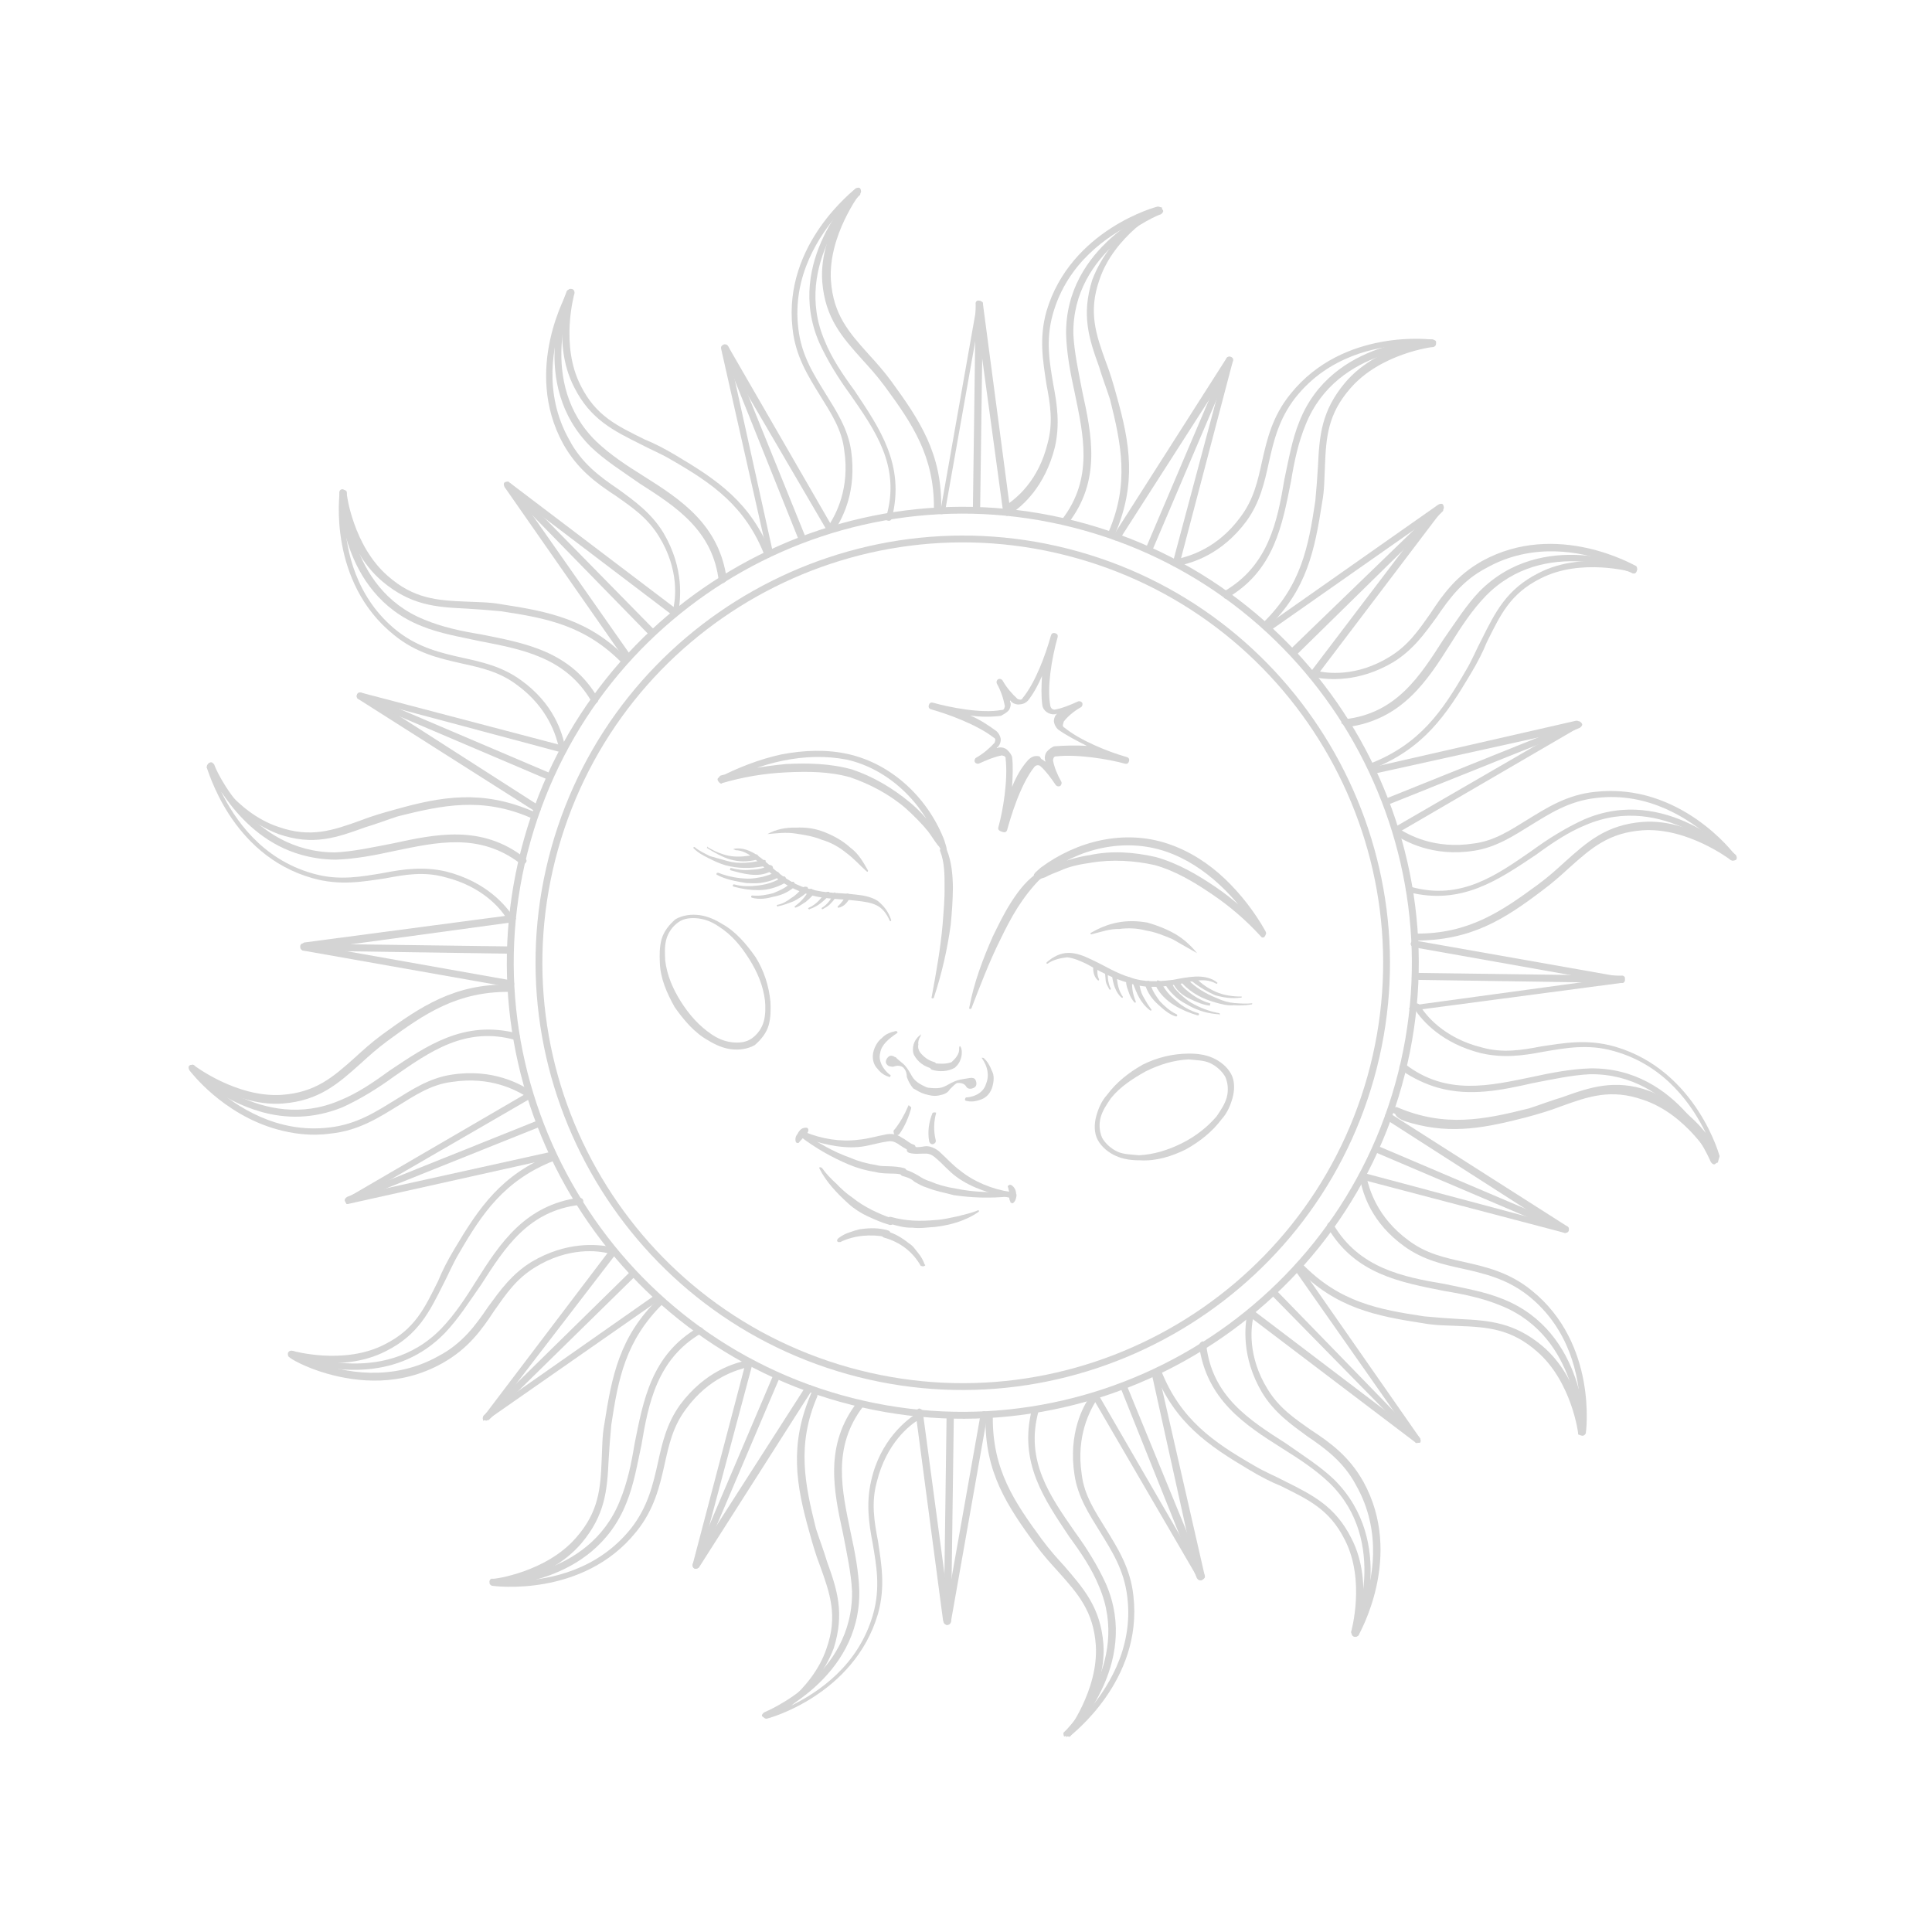 <?xml version="1.0" encoding="UTF-8"?> <svg xmlns="http://www.w3.org/2000/svg" width="222" height="222" viewBox="0 0 222 222" fill="none"><g opacity="0.5" clip-path="url(#clip0_85_461)"><path d="M63.362 97.375C70.667 71.328 97.837 56.06 123.884 63.365C149.931 70.67 165.198 97.839 157.894 123.886C150.589 149.933 123.419 165.201 97.372 157.896C71.325 150.591 56.058 123.422 63.362 97.375ZM64.125 97.589C56.927 123.254 71.92 149.936 97.586 157.134C123.252 164.332 149.933 149.338 157.131 123.672C164.329 98.007 149.336 71.325 123.67 64.127C98.004 56.929 71.323 71.923 64.125 97.589Z" fill="#A9A9A9"></path><path d="M60.19 96.483C67.994 68.657 96.953 52.384 124.779 60.188C152.605 67.991 168.878 96.95 161.074 124.776C153.271 152.602 124.311 168.875 96.486 161.071C68.66 153.268 52.387 124.309 60.19 96.483ZM60.953 96.697C53.256 124.141 69.382 152.648 96.7 160.309C124.144 168.006 152.651 151.88 160.312 124.562C168.009 97.118 151.883 68.611 124.565 60.95C97.121 53.253 68.65 69.252 60.953 96.697Z" fill="#A9A9A9"></path><path d="M114.721 95.05C115.256 93.144 115.836 89.607 115.553 87.197C115.588 87.07 115.497 86.908 115.37 86.872C115.243 86.836 115.116 86.801 115.116 86.801C114.247 86.968 113.469 87.298 112.528 87.72C112.366 87.811 112.111 87.74 112.02 87.577C111.929 87.415 112 87.16 112.163 87.069C112.976 86.612 113.698 85.992 114.293 85.337C114.329 85.21 114.364 85.082 114.364 85.082C114.4 84.955 114.309 84.793 114.181 84.757C112.271 83.262 108.912 82.046 107.006 81.511C106.752 81.44 106.66 81.277 106.731 81.023C106.803 80.769 106.965 80.678 107.22 80.749C108.998 81.248 112.754 82.027 115.072 81.581C115.199 81.616 115.362 81.525 115.398 81.398C115.433 81.271 115.433 81.271 115.469 81.144C115.302 80.274 115.007 79.37 114.55 78.556C114.459 78.393 114.53 78.139 114.693 78.048C114.855 77.956 115.109 78.028 115.201 78.19C115.658 79.004 116.278 79.726 116.933 80.321C117.06 80.356 117.187 80.392 117.187 80.392C117.314 80.428 117.477 80.336 117.513 80.209C118.972 78.426 120.117 75.321 120.759 73.034C120.83 72.779 120.993 72.688 121.247 72.759C121.501 72.831 121.592 72.993 121.521 73.247C120.808 75.788 120.299 79.072 120.689 81.1C120.745 81.39 120.963 81.588 121.253 81.532C122.122 81.365 122.9 81.035 123.841 80.614C124.003 80.522 124.258 80.593 124.349 80.756C124.44 80.919 124.369 81.173 124.206 81.264C123.393 81.721 122.671 82.341 122.239 82.905C122.203 83.032 122.167 83.159 122.132 83.286C122.096 83.413 122.188 83.576 122.315 83.612C124.098 85.071 127.295 86.379 129.455 86.985C129.709 87.056 129.8 87.219 129.729 87.473C129.658 87.727 129.495 87.818 129.241 87.747C127.462 87.248 123.798 86.632 121.388 86.915C121.261 86.88 121.098 86.971 121.063 87.098C121.027 87.225 120.991 87.352 120.991 87.352C121.159 88.222 121.489 88.999 121.946 89.813C122.037 89.975 121.966 90.23 121.803 90.321C121.641 90.412 121.387 90.341 121.295 90.178C120.711 89.329 120.218 88.643 119.563 88.048C119.344 87.85 119.055 87.905 118.856 88.124C117.163 90.253 116.058 94.192 115.737 95.335C115.666 95.589 115.504 95.681 115.249 95.609C114.741 95.467 114.65 95.304 114.721 95.05ZM119.777 87.286C119.904 87.321 119.995 87.484 120.122 87.52C120.158 87.392 120.031 87.357 120.066 87.23C120.011 86.94 120.118 86.559 120.316 86.34C120.514 86.122 120.875 85.812 121.165 85.756C122.288 85.66 123.666 85.635 124.881 85.702C123.681 85.091 122.482 84.481 121.572 83.815C121.354 83.616 121.171 83.291 121.115 83.001C121.059 82.712 121.166 82.33 121.365 82.112C121.365 82.112 121.4 81.985 121.527 82.02C121.4 81.985 121.238 82.076 121.238 82.076C120.531 82.152 119.84 81.684 119.764 80.978C119.632 79.981 119.663 78.894 119.73 77.679C119.318 78.66 118.743 79.732 118.112 80.514C117.914 80.733 117.589 80.916 117.172 80.936C116.882 80.992 116.501 80.885 116.282 80.686C116.155 80.651 116.191 80.524 116.064 80.488C116.028 80.615 116.12 80.778 116.12 80.778C116.175 81.068 116.069 81.449 115.87 81.667C115.672 81.886 115.347 82.069 115.021 82.252C114.025 82.383 112.647 82.408 111.468 82.215C112.576 82.662 113.613 83.364 114.522 84.03C114.741 84.229 114.924 84.554 114.979 84.844C115.035 85.134 114.928 85.515 114.73 85.733C114.694 85.86 114.567 85.825 114.532 85.952C114.659 85.987 114.694 85.86 114.821 85.896C115.111 85.84 115.492 85.947 115.711 86.145C115.929 86.344 116.239 86.705 116.295 86.994C116.427 87.991 116.36 89.206 116.294 90.42C116.741 89.312 117.316 88.24 118.109 87.366C118.506 86.929 118.959 86.782 119.467 86.925C119.558 87.087 119.65 87.25 119.777 87.286Z" fill="#A9A9A9"></path><path d="M139.805 128.263C140.273 127.572 140.741 126.881 140.954 126.119C141.168 125.356 141.128 124.523 140.798 123.745C140.432 123.094 139.777 122.499 139.05 122.158C138.323 121.817 137.363 121.822 136.565 121.735C134.897 121.816 133.25 122.313 131.659 123.101C130.195 123.923 128.695 124.873 127.632 126.22C127.164 126.911 126.696 127.602 126.482 128.364C126.269 129.127 126.309 129.96 126.639 130.738C127.005 131.389 127.66 131.984 128.387 132.325C129.114 132.666 130.074 132.661 130.872 132.748C132.539 132.667 134.186 132.17 135.778 131.382C137.369 130.595 138.777 129.483 139.805 128.263ZM130.984 133.327C130.023 133.332 129.098 133.21 128.244 132.833C127.391 132.457 126.608 131.826 126.151 131.012C125.694 130.199 125.725 129.111 125.974 128.222C126.224 127.332 126.6 126.479 127.195 125.823C128.294 124.35 129.702 123.237 131.329 122.323C132.92 121.536 134.694 121.074 136.616 121.065C137.576 121.06 138.501 121.182 139.355 121.559C140.209 121.935 140.991 122.566 141.449 123.379C141.906 124.193 141.875 125.28 141.625 126.17C141.376 127.059 140.999 127.913 140.404 128.568C139.306 130.042 137.897 131.155 136.271 132.069C134.679 132.856 132.869 133.445 130.984 133.327Z" fill="#A9A9A9"></path><path d="M75.82 110.594C75.779 109.76 75.775 108.8 76.024 107.91C76.273 107.021 76.904 106.238 77.626 105.619C78.439 105.161 79.436 105.03 80.361 105.152C81.286 105.274 82.14 105.651 82.958 106.155C84.503 106.999 85.742 108.443 86.819 109.978C87.769 111.478 88.358 113.288 88.53 115.118C88.57 115.952 88.575 116.912 88.326 117.802C88.076 118.691 87.445 119.474 86.723 120.093C85.91 120.551 84.914 120.682 83.989 120.56C83.064 120.438 82.21 120.061 81.392 119.558C79.847 118.713 78.607 117.269 77.53 115.734C76.616 114.107 75.865 112.388 75.82 110.594ZM81.733 118.831C82.424 119.299 83.15 119.64 84.075 119.762C84.873 119.849 85.707 119.808 86.393 119.316C87.08 118.823 87.548 118.132 87.761 117.369C87.975 116.607 87.971 115.646 87.895 114.94C87.687 113.237 87.027 111.681 86.077 110.181C85.127 108.682 84.106 107.436 82.597 106.464C81.906 105.997 81.179 105.656 80.254 105.533C79.456 105.447 78.622 105.487 77.936 105.98C77.249 106.472 76.782 107.163 76.568 107.926C76.354 108.688 76.394 109.522 76.435 110.355C76.642 112.058 77.302 113.614 78.252 115.114C79.202 116.614 80.35 117.895 81.733 118.831Z" fill="#A9A9A9"></path><path d="M112.38 139.072C111.602 139.402 110.733 139.57 109.991 139.773C109.121 139.94 108.379 140.143 107.546 140.184C105.716 140.356 104.084 140.309 102.432 139.846C102.178 139.775 102.015 139.866 101.944 140.12C101.873 140.374 101.964 140.537 102.218 140.608C103.108 140.858 103.997 141.107 104.831 141.067C105.756 141.189 106.625 141.022 107.459 140.982C109.162 140.774 110.936 140.312 112.471 139.235L112.507 139.108L112.38 139.072Z" fill="#A9A9A9"></path><path d="M116.122 136.97C114.018 136.654 111.929 135.794 110.364 134.533C109.454 133.867 108.835 133.145 107.961 132.351C107.524 131.955 106.797 131.614 106.218 131.725C105.638 131.837 105.221 131.857 104.713 131.714C104.459 131.643 104.296 131.735 104.225 131.989C104.154 132.243 104.245 132.406 104.499 132.477C105.134 132.655 105.714 132.543 106.258 132.559C106.675 132.539 107.056 132.646 107.493 133.042C108.275 133.673 108.987 134.558 109.896 135.224C111.715 136.556 113.875 137.162 116.071 137.641C116.198 137.676 116.361 137.585 116.396 137.458C116.376 137.041 116.249 137.006 116.122 136.97Z" fill="#A9A9A9"></path><path d="M115.996 136.934C113.912 137.035 111.864 137.009 109.795 136.566C108.743 136.408 107.727 136.123 106.873 135.746C106.365 135.604 105.892 135.334 105.547 135.1C105.074 134.831 104.601 134.561 103.966 134.383C103.712 134.312 103.549 134.403 103.478 134.657C103.407 134.911 103.498 135.074 103.752 135.145C104.261 135.288 104.642 135.395 105.079 135.791C105.551 136.061 106.024 136.33 106.532 136.473C107.513 136.885 108.565 137.043 109.581 137.328C111.686 137.644 113.861 137.706 115.981 137.478C116.108 137.514 116.306 137.295 116.215 137.133C116.377 137.041 116.159 136.843 115.996 136.934Z" fill="#A9A9A9"></path><path d="M115.849 136.482C115.905 136.772 115.996 136.935 115.925 137.189C115.98 137.478 115.909 137.733 116.092 138.058C116.056 138.185 116.183 138.221 116.311 138.256C116.311 138.256 116.438 138.292 116.473 138.165C116.636 138.073 116.707 137.819 116.743 137.692C116.778 137.565 116.85 137.311 116.758 137.148C116.738 136.732 116.555 136.406 116.21 136.172C116.083 136.137 115.956 136.101 115.92 136.228C115.793 136.192 115.757 136.319 115.849 136.482Z" fill="#A9A9A9"></path><path d="M112.874 121.669C113.458 122.518 113.717 123.55 113.305 124.53C113.055 125.42 112.206 126.004 111.083 126.1C110.956 126.064 110.92 126.191 110.885 126.319C110.849 126.446 110.976 126.481 110.976 126.481C111.611 126.659 112.191 126.548 112.806 126.309C113.421 126.071 113.853 125.507 114.032 124.871C114.21 124.236 114.261 123.565 113.987 123.077C113.748 122.462 113.474 121.974 113.037 121.577C112.91 121.541 112.783 121.506 112.747 121.633C112.783 121.506 112.783 121.506 112.874 121.669Z" fill="#A9A9A9"></path><path d="M107.16 127.878C106.747 128.859 106.554 130.038 106.777 131.197C106.868 131.36 106.96 131.523 107.25 131.467C107.412 131.375 107.575 131.284 107.519 130.994C107.26 129.962 107.291 128.874 107.576 127.858C107.449 127.822 107.322 127.787 107.16 127.878C107.195 127.751 107.195 127.751 107.16 127.878Z" fill="#A9A9A9"></path><path d="M106.248 145.302C106.101 144.849 105.827 144.361 105.517 144C105.207 143.639 104.933 143.151 104.46 142.882C103.678 142.251 102.86 141.747 101.843 141.462C101.589 141.391 101.426 141.483 101.355 141.737C101.284 141.991 101.375 142.153 101.629 142.225C103.408 142.724 104.882 143.822 105.796 145.449C105.796 145.449 105.923 145.485 106.05 145.52C106.34 145.465 106.375 145.337 106.248 145.302Z" fill="#A9A9A9"></path><path d="M110.217 120.377C110.237 120.793 110.166 121.048 109.932 121.393C109.698 121.739 109.536 121.83 109.337 122.049C108.722 122.287 108.051 122.236 107.38 122.185C107.126 122.114 106.928 122.332 106.892 122.459C106.821 122.713 106.912 122.876 107.166 122.947C107.929 123.161 108.889 123.156 109.703 122.699C110.064 122.389 110.298 122.044 110.44 121.536C110.547 121.154 110.563 120.611 110.38 120.285C110.38 120.285 110.288 120.123 110.253 120.25C110.253 120.25 110.253 120.25 110.217 120.377Z" fill="#A9A9A9"></path><path d="M111.431 123.87C110.852 123.982 110.435 124.002 109.982 124.149C109.53 124.296 109.042 124.571 108.717 124.754C108.066 125.119 107.395 125.068 106.597 124.981C106.343 124.91 106.144 125.129 106.109 125.256C106.073 125.383 106.129 125.673 106.383 125.744C106.764 125.851 107.272 125.993 107.852 125.882C108.431 125.77 108.884 125.623 109.153 125.15C109.514 124.84 109.748 124.495 110.038 124.439C110.455 124.419 110.836 124.526 111.019 124.851C111.202 125.177 111.619 125.156 111.944 124.973C112.269 124.791 112.249 124.374 112.066 124.048C111.975 123.886 111.721 123.815 111.431 123.87Z" fill="#A9A9A9"></path><path d="M118.953 100.487C117.743 101.381 116.843 102.636 116.105 103.8C115.368 104.964 114.722 106.29 114.075 107.616C112.946 110.178 111.908 112.902 111.378 115.768C111.343 115.895 111.343 115.895 111.47 115.931C111.47 115.931 111.597 115.966 111.632 115.839C112.635 113.242 113.673 110.518 114.929 107.993C115.575 106.666 116.186 105.467 116.923 104.303C117.661 103.14 118.525 102.012 119.481 101.046C119.644 100.955 119.715 100.701 119.497 100.502C119.405 100.34 119.151 100.269 118.953 100.487Z" fill="#A9A9A9"></path><path d="M145.375 106.937C143.698 105.096 141.732 103.312 139.659 101.908C137.586 100.504 135.35 99.192 132.808 98.479C130.232 97.893 127.675 97.725 125.194 98.262C123.908 98.45 122.714 98.8 121.483 99.277C120.868 99.516 120.253 99.755 119.765 100.029L119.277 100.303L119.114 100.395C118.987 100.359 119.277 100.303 119.46 100.629C119.516 100.918 119.389 100.883 119.516 100.918C119.516 100.918 119.516 100.918 119.48 101.045C119.516 100.918 119.877 100.608 120.039 100.517C123.904 97.489 129.19 96.231 133.947 97.839C138.577 99.412 142.276 103.327 144.816 107.466C144.907 107.628 145.034 107.664 145.197 107.572C145.522 107.39 145.558 107.263 145.375 106.937C144.186 104.822 142.581 102.727 140.742 100.978C138.903 99.229 136.702 97.789 134.197 96.95C129.186 95.27 123.736 96.62 119.582 99.704C119.384 99.922 119.059 100.105 118.825 100.45L118.789 100.577C118.789 100.577 118.789 100.577 118.845 100.867C119.028 101.193 119.353 101.01 119.19 101.101L119.317 101.137L119.48 101.045L119.643 100.954L120.095 100.807C120.583 100.532 121.198 100.294 121.813 100.055C122.917 99.542 124.076 99.319 125.362 99.132C127.807 98.721 130.363 98.89 132.686 99.404C135.1 100.081 137.209 101.358 139.282 102.762C141.356 104.165 143.23 105.788 144.907 107.628C144.998 107.791 145.288 107.735 145.324 107.608C145.558 107.263 145.466 107.1 145.375 106.937Z" fill="#A9A9A9"></path><path d="M94.137 134.231C94.924 135.822 96.2 137.139 97.511 138.329C98.166 138.924 98.984 139.427 99.711 139.768C100.565 140.145 101.291 140.486 102.181 140.735C102.435 140.806 102.598 140.715 102.669 140.461C102.74 140.207 102.649 140.044 102.395 139.973C100.778 139.382 99.325 138.701 97.978 137.638C97.287 137.17 96.632 136.575 96.104 136.015C95.448 135.421 94.92 134.861 94.427 134.175L94.3 134.139C94.173 134.104 94.173 134.104 94.137 134.231Z" fill="#A9A9A9"></path><path d="M92.127 130.652C94.124 131.349 96.411 131.991 98.658 131.799C99.781 131.703 100.849 131.317 101.845 131.185C102.425 131.073 102.679 131.145 103.151 131.414C103.497 131.648 104.061 132.08 104.696 132.259C104.95 132.33 105.113 132.238 105.184 131.984C105.256 131.73 105.164 131.568 104.91 131.496C104.529 131.389 104.219 131.028 103.619 130.723C103.055 130.291 102.384 130.24 101.805 130.351C100.646 130.574 99.741 130.869 98.618 130.965C96.625 131.229 94.394 130.877 92.432 130.053C92.305 130.017 92.142 130.108 92.107 130.235C91.908 130.454 92 130.617 92.127 130.652Z" fill="#A9A9A9"></path><path d="M91.995 130.617C93.687 131.913 95.578 132.992 97.54 133.816C98.52 134.228 99.537 134.513 100.589 134.671C101.097 134.814 101.641 134.829 102.185 134.845C102.729 134.86 103.146 134.84 103.654 134.983C103.908 135.054 104.071 134.962 104.142 134.708C104.213 134.454 104.122 134.292 103.868 134.22C103.359 134.078 102.688 134.027 102.145 134.011C101.601 133.996 101.184 134.016 100.676 133.873C99.624 133.715 98.607 133.43 97.753 133.054C95.756 132.357 93.993 131.314 92.265 130.144C92.138 130.108 92.011 130.073 91.848 130.164C91.904 130.454 91.868 130.581 91.995 130.617Z" fill="#A9A9A9"></path><path d="M92.703 129.58C92.159 129.564 91.961 129.783 91.727 130.128C91.691 130.255 91.493 130.474 91.457 130.601C91.421 130.728 91.35 130.982 91.442 131.145C91.406 131.272 91.533 131.307 91.66 131.343C91.66 131.343 91.787 131.378 91.823 131.251C92.021 131.033 92.219 130.814 92.418 130.596C92.616 130.377 92.814 130.159 92.85 130.032L92.886 129.905C92.921 129.778 92.83 129.615 92.703 129.58Z" fill="#A9A9A9"></path><path d="M102.944 118.473C102.364 118.585 101.749 118.824 101.353 119.261C100.829 119.662 100.524 120.262 100.381 120.77C100.203 121.405 100.279 122.112 100.68 122.635C101.082 123.159 101.519 123.556 102.154 123.734C102.281 123.77 102.281 123.77 102.316 123.643C102.352 123.515 102.352 123.515 102.225 123.48C101.443 122.849 100.894 121.873 101.143 120.984C101.266 120.059 102.151 119.347 103 118.763C103.162 118.672 103.162 118.672 103.071 118.509L102.944 118.473Z" fill="#A9A9A9"></path><path d="M104.36 127.093C103.947 128.074 103.408 129.019 102.778 129.802C102.615 129.893 102.671 130.183 102.762 130.346C102.854 130.508 103.143 130.453 103.306 130.361C103.972 129.452 104.42 128.344 104.705 127.327C104.741 127.2 104.614 127.165 104.614 127.165C104.395 126.966 104.395 126.966 104.36 127.093Z" fill="#A9A9A9"></path><path d="M96.556 142.72C98.147 141.933 100.104 141.797 101.791 142.133C102.045 142.204 102.208 142.113 102.279 141.859C102.351 141.605 102.259 141.442 102.005 141.371C100.989 141.086 100.028 141.09 99.032 141.222C98.615 141.242 98 141.481 97.547 141.628C97.095 141.775 96.607 142.05 96.246 142.359C96.21 142.486 96.21 142.486 96.174 142.614C96.393 142.812 96.429 142.685 96.556 142.72Z" fill="#A9A9A9"></path><path d="M105.682 118.966C105.321 119.276 105.087 119.622 104.981 120.003C104.874 120.384 104.858 120.928 105.041 121.253C105.498 122.067 106.189 122.535 107.079 122.784C107.333 122.855 107.495 122.764 107.567 122.51C107.638 122.256 107.547 122.093 107.292 122.022C106.657 121.844 106.093 121.411 105.692 120.888C105.509 120.562 105.453 120.273 105.524 120.018C105.469 119.729 105.576 119.348 105.81 119.002C105.845 118.875 105.845 118.875 105.718 118.839C105.845 118.875 105.81 119.002 105.682 118.966Z" fill="#A9A9A9"></path><path d="M102.767 122.534C103.219 122.387 103.6 122.494 103.819 122.692C104.129 123.053 104.184 123.343 104.205 123.76C104.352 124.212 104.626 124.701 104.936 125.062C105.409 125.331 105.754 125.565 106.262 125.708C106.516 125.779 106.715 125.56 106.75 125.433C106.786 125.306 106.73 125.017 106.476 124.945C105.749 124.604 105.15 124.299 104.784 123.648C104.601 123.323 104.327 122.835 104.017 122.474C103.707 122.113 103.235 121.843 102.925 121.482L102.798 121.447C102.452 121.213 102.162 121.269 101.928 121.614C101.694 121.96 101.75 122.249 102.096 122.483C102.35 122.555 102.604 122.626 102.767 122.534Z" fill="#A9A9A9"></path><path d="M108.044 97.838C108.522 99.068 108.546 100.446 108.536 101.95C108.56 103.328 108.423 104.797 108.32 106.139C108.08 108.949 107.586 111.689 107.056 114.555C107.021 114.683 107.021 114.683 107.148 114.718C107.148 114.718 107.275 114.754 107.31 114.627C108.221 111.867 108.843 109.163 109.245 106.261C109.383 104.792 109.486 103.45 109.496 101.946C109.471 100.568 109.355 99.028 108.787 97.635C108.695 97.472 108.477 97.274 108.314 97.366C108.024 97.421 107.953 97.675 108.044 97.838Z" fill="#A9A9A9"></path><path d="M82.972 89.985C85.362 89.284 87.807 88.874 90.308 88.752C92.808 88.632 95.274 88.638 97.688 89.315C99.939 90.083 102.211 91.269 104.086 92.891C104.96 93.684 105.925 94.64 106.636 95.525C107.038 96.048 107.312 96.537 107.713 97.06L108.023 97.421L108.114 97.584C108.114 97.584 108.114 97.584 108.206 97.747L108.333 97.782C108.206 97.747 108.424 97.945 108.75 97.762L108.785 97.635C108.765 97.218 108.582 96.893 108.527 96.603C106.709 91.845 102.629 87.822 97.475 86.651C95.026 86.101 92.398 86.186 89.79 86.689C87.309 87.226 84.849 88.181 82.607 89.334C82.444 89.425 82.409 89.552 82.5 89.715C82.683 90.04 82.937 90.112 82.972 89.985C87.329 87.643 92.489 86.349 97.297 87.287C102.07 88.351 106.058 92.21 107.784 96.806C107.84 97.096 108.023 97.421 107.987 97.548C107.987 97.548 107.987 97.548 108.023 97.421C108.023 97.421 108.023 97.421 108.221 97.203C108.547 97.02 108.73 97.345 108.638 97.183L108.547 97.02L108.272 96.532C107.871 96.008 107.632 95.393 107.196 94.996C106.393 93.949 105.555 93.028 104.554 92.2C102.552 90.542 100.316 89.229 97.937 88.425C95.396 87.713 92.804 87.671 90.303 87.792C87.766 88.04 85.321 88.451 82.805 89.115C82.642 89.207 82.607 89.334 82.571 89.461C82.683 90.04 82.81 90.076 82.972 89.985Z" fill="#A9A9A9"></path><path d="M139.895 112.928C139.239 112.333 138.187 112.175 137.354 112.216C136.52 112.256 135.651 112.423 134.782 112.591C133.079 112.798 131.411 112.879 129.922 112.324C128.271 111.861 126.888 110.925 125.308 110.208C124.581 109.867 123.728 109.491 122.767 109.495C121.806 109.5 120.993 109.957 120.271 110.577L120.235 110.704L120.362 110.74C121.048 110.247 121.918 110.08 122.624 110.004C123.422 110.09 124.149 110.431 124.876 110.772C126.294 111.581 127.838 112.425 129.617 112.924C131.233 113.514 133.155 113.505 134.893 113.17C136.596 112.963 138.187 112.175 139.732 113.02C139.859 113.055 139.859 113.055 139.895 112.928C140.022 112.964 140.022 112.964 139.895 112.928Z" fill="#A9A9A9"></path><path d="M140.143 116.426C138.964 116.232 137.856 115.784 136.911 115.245C136.438 114.976 136.001 114.579 135.564 114.182C135.127 113.786 134.817 113.425 134.67 112.972C134.579 112.81 134.36 112.611 134.198 112.703C134.035 112.794 133.837 113.013 133.928 113.175C134.294 113.826 134.731 114.223 135.168 114.619C135.605 115.016 136.204 115.321 136.677 115.591C137.749 116.166 138.893 116.486 140.107 116.553C140.072 116.68 140.199 116.716 140.143 116.426Z" fill="#A9A9A9"></path><path d="M143.891 115.282C143.185 115.358 142.514 115.307 141.843 115.256C141.172 115.205 140.537 115.027 139.81 114.686C138.575 114.202 137.284 113.429 136.446 112.509C136.355 112.346 136.065 112.402 135.902 112.493C135.739 112.585 135.795 112.874 135.887 113.037C136.943 114.156 138.27 114.802 139.667 115.194C140.303 115.372 141.065 115.586 141.772 115.51C142.443 115.561 143.276 115.521 143.856 115.409L143.891 115.282Z" fill="#A9A9A9"></path><path d="M142.602 114.509C141.642 114.514 140.589 114.356 139.736 113.979C138.882 113.603 138.064 113.099 137.444 112.377C137.353 112.215 137.063 112.271 137.027 112.398C136.864 112.489 136.92 112.779 137.047 112.814C137.83 113.445 138.775 113.984 139.629 114.361C140.645 114.646 141.57 114.768 142.567 114.636C142.694 114.672 142.729 114.545 142.602 114.509C142.729 114.545 142.638 114.382 142.602 114.509Z" fill="#A9A9A9"></path><path d="M132.809 113.27C133.231 114.211 134.105 115.004 134.923 115.508C135.741 116.011 136.722 116.423 137.611 116.673C137.611 116.673 137.738 116.708 137.774 116.581C137.774 116.581 137.81 116.454 137.683 116.419C136.793 116.169 135.848 115.63 135.193 115.035C134.41 114.404 133.79 113.682 133.46 112.905C133.369 112.742 133.242 112.706 132.988 112.635C132.916 112.889 132.718 113.108 132.809 113.27Z" fill="#A9A9A9"></path><path d="M131.592 113.205C131.887 114.109 132.379 114.796 133.035 115.391C133.69 115.986 134.346 116.581 135.108 116.795C135.108 116.795 135.235 116.83 135.271 116.703C135.271 116.703 135.306 116.576 135.179 116.54C134.453 116.2 133.797 115.605 133.269 115.045C132.776 114.359 132.283 113.672 132.207 112.966C132.116 112.803 132.024 112.641 131.862 112.732C131.699 112.823 131.536 112.915 131.592 113.205Z" fill="#A9A9A9"></path><path d="M130.159 112.939C130.398 113.554 130.636 114.169 130.911 114.657C131.185 115.145 131.586 115.669 132.15 116.101L132.277 116.137L132.313 116.01C131.912 115.486 131.637 114.998 131.363 114.51C131.089 114.022 130.977 113.442 130.866 112.863C130.774 112.7 130.683 112.537 130.393 112.593C130.266 112.558 130.068 112.776 130.159 112.939Z" fill="#A9A9A9"></path><path d="M129.398 112.725C129.383 113.269 129.565 113.594 129.713 114.047C129.86 114.499 130.043 114.825 130.353 115.186L130.48 115.221L130.515 115.094C130.185 114.316 130.018 113.447 130.105 112.649C130.14 112.522 129.922 112.324 129.795 112.288C129.632 112.379 129.469 112.471 129.398 112.725Z" fill="#A9A9A9"></path><path d="M127.783 112.134C127.915 113.131 128.209 114.035 128.865 114.63L128.992 114.666L129.027 114.539C128.535 113.853 128.367 112.983 128.327 112.15C128.363 112.023 128.144 111.824 128.017 111.789C127.89 111.753 127.727 111.844 127.783 112.134C127.819 112.007 127.819 112.007 127.783 112.134Z" fill="#A9A9A9"></path><path d="M126.961 111.631C126.982 112.048 127.037 112.338 127.058 112.754C127.113 113.044 127.296 113.37 127.479 113.695L127.606 113.731L127.642 113.604C127.459 113.278 127.403 112.988 127.347 112.699C127.292 112.409 127.271 111.992 127.343 111.738C127.378 111.611 127.287 111.448 127.16 111.413C127.033 111.377 126.997 111.504 126.961 111.631Z" fill="#A9A9A9"></path><path d="M125.672 110.858C125.565 111.239 125.621 111.529 125.677 111.818C125.733 112.108 125.916 112.433 126.134 112.632L126.261 112.667L126.297 112.54C126.023 112.052 126.074 111.381 126.181 111C126.216 110.873 126.125 110.71 125.998 110.675C125.871 110.639 125.708 110.731 125.672 110.858Z" fill="#A9A9A9"></path><path d="M139.086 115.306C138.324 115.092 137.724 114.787 137.033 114.319C136.469 113.887 135.778 113.419 135.539 112.804C135.448 112.641 135.194 112.57 135.031 112.661C134.868 112.753 134.797 113.007 134.888 113.169C135.346 113.983 136.037 114.451 136.763 114.792C137.49 115.132 138.217 115.473 139.015 115.56C139.05 115.433 139.05 115.433 139.086 115.306Z" fill="#A9A9A9"></path><path d="M137.555 109.531C136.844 108.646 135.97 107.853 135.025 107.314C134.08 106.774 132.972 106.327 131.828 106.006C130.649 105.812 129.562 105.781 128.403 106.004C127.244 106.228 126.303 106.649 125.327 107.198L125.291 107.325C125.291 107.325 125.291 107.325 125.418 107.36C126.45 107.102 127.518 106.716 128.606 106.747C129.602 106.615 130.69 106.646 131.706 106.931C132.758 107.089 133.739 107.501 134.72 107.913C135.665 108.452 136.61 108.992 137.555 109.531C137.52 109.658 137.52 109.658 137.555 109.531Z" fill="#A9A9A9"></path><path d="M84.511 97.69C86.142 97.736 87.219 99.272 88.566 100.335C89.877 101.525 91.422 102.369 93.201 102.868C94.852 103.331 96.647 103.286 98.37 103.495C99.168 103.582 100.093 103.704 100.692 104.01C101.419 104.35 101.912 105.037 102.242 105.815L102.369 105.85L102.404 105.723C102.11 104.818 101.617 104.132 100.835 103.501C100.017 102.998 99.092 102.875 98.294 102.789C96.571 102.579 94.903 102.66 93.252 102.197C91.564 101.861 90.182 100.925 88.963 99.898C88.307 99.303 87.652 98.708 86.961 98.24C86.269 97.772 85.289 97.36 84.419 97.527C84.292 97.491 84.257 97.618 84.384 97.654C84.419 97.527 84.384 97.654 84.511 97.69Z" fill="#A9A9A9"></path><path d="M82.351 100.509C83.424 101.084 84.603 101.278 85.782 101.471C86.326 101.487 86.997 101.538 87.576 101.426C88.156 101.315 88.735 101.203 89.386 100.838C89.549 100.746 89.62 100.492 89.528 100.329C89.437 100.167 89.183 100.095 89.02 100.187C88.659 100.497 88.08 100.608 87.627 100.755C87.048 100.867 86.468 100.979 85.924 100.963C84.837 100.932 83.657 100.739 82.549 100.291C82.422 100.255 82.26 100.347 82.351 100.509Z" fill="#A9A9A9"></path><path d="M79.654 97.424C80.183 97.983 80.782 98.288 81.382 98.594C81.982 98.899 82.709 99.24 83.344 99.418C84.741 99.81 86.246 99.821 87.695 99.542C87.857 99.45 88.02 99.359 87.964 99.069C88.035 98.815 87.909 98.779 87.619 98.835C86.297 99.15 84.884 99.302 83.613 98.945C82.978 98.767 82.343 98.589 81.58 98.375C80.981 98.07 80.254 97.729 79.817 97.332C79.817 97.332 79.69 97.297 79.654 97.424Z" fill="#A9A9A9"></path><path d="M81.282 97.471C82.1 97.974 83.045 98.513 83.934 98.763C84.951 99.048 85.912 99.043 86.944 98.784C87.106 98.693 87.269 98.602 87.177 98.439C87.086 98.276 86.995 98.113 86.832 98.205C85.963 98.372 84.966 98.504 84.041 98.382C83.116 98.259 82.135 97.847 81.317 97.344C81.353 97.216 81.19 97.308 81.282 97.471C81.155 97.435 81.19 97.308 81.282 97.471Z" fill="#A9A9A9"></path><path d="M89.801 100.819C89.115 101.311 88.21 101.606 87.214 101.738C86.217 101.869 85.257 101.874 84.367 101.624C84.367 101.624 84.24 101.589 84.205 101.716C84.205 101.716 84.169 101.843 84.296 101.879C85.312 102.164 86.237 102.286 87.198 102.281C88.159 102.277 89.191 102.018 90.167 101.469C90.33 101.378 90.401 101.124 90.309 100.961C90.254 100.671 90.127 100.636 89.801 100.819C89.928 100.854 89.928 100.854 89.801 100.819Z" fill="#A9A9A9"></path><path d="M90.873 101.393C90.441 101.957 89.663 102.288 88.885 102.618C88.143 102.821 87.274 102.988 86.476 102.901C86.476 102.901 86.349 102.866 86.313 102.993C86.313 102.993 86.278 103.12 86.404 103.155C87.294 103.405 88.163 103.237 88.905 103.034C89.775 102.867 90.552 102.537 91.275 101.917C91.437 101.826 91.381 101.536 91.254 101.5C91.326 101.246 91.036 101.302 90.873 101.393C91 101.429 91 101.429 90.873 101.393Z" fill="#A9A9A9"></path><path d="M92.201 102.038C91.804 102.475 91.408 102.912 90.919 103.186C90.396 103.587 89.908 103.862 89.328 103.973C89.328 103.973 89.165 104.065 89.293 104.1C89.293 104.1 89.384 104.263 89.42 104.136C89.999 104.024 90.614 103.786 91.229 103.547C91.718 103.273 92.368 102.907 92.765 102.47C92.928 102.379 92.872 102.089 92.78 101.926C92.653 101.891 92.399 101.819 92.201 102.038Z" fill="#A9A9A9"></path><path d="M92.959 102.252C92.618 102.979 92.023 103.634 91.337 104.127L91.301 104.254L91.428 104.289C91.881 104.142 92.242 103.832 92.567 103.649C92.928 103.34 93.289 103.03 93.523 102.684C93.559 102.557 93.63 102.303 93.376 102.232C93.285 102.069 92.995 102.125 92.959 102.252Z" fill="#A9A9A9"></path><path d="M94.78 102.624C94.312 103.315 93.717 103.971 92.939 104.301C92.939 104.301 92.777 104.392 92.904 104.428C92.904 104.428 92.995 104.591 93.031 104.464C93.936 104.169 94.658 103.549 95.253 102.894C95.415 102.803 95.36 102.513 95.233 102.477C95.106 102.441 94.943 102.533 94.78 102.624Z" fill="#A9A9A9"></path><path d="M95.664 102.874C95.593 103.128 95.359 103.474 95.161 103.692C94.962 103.911 94.764 104.129 94.439 104.312L94.403 104.439L94.53 104.475C94.856 104.292 95.181 104.109 95.379 103.891C95.578 103.672 95.939 103.362 96.045 102.981C96.081 102.854 96.117 102.727 95.898 102.529C95.863 102.656 95.736 102.62 95.664 102.874Z" fill="#A9A9A9"></path><path d="M97.172 102.885C97.065 103.266 96.633 103.83 96.272 104.14L96.237 104.267L96.364 104.303C96.653 104.247 96.979 104.064 97.177 103.846C97.375 103.627 97.574 103.409 97.68 103.027C97.716 102.9 97.625 102.738 97.498 102.702C97.371 102.666 97.244 102.631 97.172 102.885Z" fill="#A9A9A9"></path><path d="M83.87 99.978C84.633 100.191 85.395 100.405 86.193 100.492C86.991 100.579 87.825 100.538 88.638 100.081C88.801 99.99 88.872 99.736 88.781 99.573C88.689 99.41 88.435 99.339 88.272 99.43C87.749 99.832 87.042 99.908 86.209 99.948C85.502 100.024 84.704 99.937 83.942 99.723C83.906 99.85 83.906 99.85 83.87 99.978Z" fill="#A9A9A9"></path><path d="M88.181 95.842C89.305 95.746 90.301 95.614 91.353 95.772C92.405 95.93 93.457 96.088 94.438 96.5C95.454 96.785 96.4 97.324 97.182 97.955C98.092 98.621 98.712 99.343 99.585 100.136L99.713 100.172L99.748 100.045C99.2 99.069 98.651 98.093 97.742 97.426C96.868 96.633 95.922 96.094 94.814 95.646C93.707 95.198 92.654 95.04 91.404 95.101C90.316 95.07 89.157 95.293 88.181 95.842C88.054 95.806 88.054 95.806 88.181 95.842Z" fill="#A9A9A9"></path><path d="M115.742 59.163C115.869 59.199 115.996 59.234 116.032 59.107C117.532 58.157 120.094 55.861 121.215 51.378C121.8 48.802 121.481 46.519 121.035 44.201C120.624 41.756 120.122 39.148 120.977 36.099C122.652 30.127 127.35 27.059 130.37 25.576C128.6 26.999 126.581 29.311 125.508 32.162C124.24 36.192 125.123 38.907 126.281 42.109C126.631 43.304 127.109 44.534 127.55 45.892C128.844 51.051 129.772 55.56 127.407 61.064C127.335 61.318 127.427 61.481 127.681 61.552C127.935 61.623 128.098 61.532 128.169 61.278C130.606 55.52 129.84 50.919 128.328 45.562C127.922 44.077 127.572 42.883 127.095 41.652C125.937 38.45 125.018 35.862 126.341 32.121C128.021 27.11 133.227 24.185 133.389 24.093C133.552 24.002 133.623 23.748 133.532 23.585C133.461 23.839 133.334 23.804 133.08 23.732C132.952 23.697 123.014 26.392 120.25 35.758C119.359 38.935 119.862 41.542 120.237 44.114C120.683 46.432 121.038 48.588 120.361 51.002C119.312 55.23 116.82 57.273 115.483 58.131C115.321 58.223 115.249 58.477 115.341 58.639C115.524 58.965 115.615 59.127 115.742 59.163Z" fill="#A9A9A9"></path><path d="M135.036 65.124C135.29 65.195 135.453 65.104 135.524 64.85L141.664 41.491C141.7 41.364 141.644 41.075 141.39 41.003C141.263 40.968 140.973 41.023 140.937 41.151L127.967 61.497C127.896 61.751 127.86 61.878 128.079 62.077C128.206 62.112 128.46 62.184 128.658 61.965L140.352 43.727L134.762 64.636C134.691 64.89 134.782 65.053 135.036 65.124Z" fill="#A9A9A9"></path><path d="M131.955 63.435C132.082 63.47 132.372 63.414 132.443 63.16L141.673 41.491C141.744 41.237 141.652 41.074 141.398 41.003C141.144 40.931 140.981 41.023 140.91 41.277L131.681 62.947C131.609 63.201 131.701 63.363 131.955 63.435Z" fill="#A9A9A9"></path><path d="M145.28 72.107C145.408 72.142 145.57 72.051 145.697 72.087C150.208 67.732 151.074 63.178 151.935 57.664C152.2 56.231 152.175 54.853 152.242 53.638C152.37 50.248 152.575 47.564 155.188 44.597C158.631 40.629 164.609 39.838 164.736 39.874C164.772 39.747 164.97 39.528 165.006 39.401C165.041 39.274 164.823 39.076 164.696 39.04C164.569 39.005 154.393 37.658 148.286 45.265C146.195 47.831 145.574 50.535 145.024 52.985C144.51 55.307 144.067 57.376 142.536 59.413C139.871 63.052 136.612 63.92 135.291 64.234C135.128 64.326 134.965 64.417 135.021 64.707C135.113 64.869 135.331 65.068 135.494 64.976C136.943 64.697 140.364 63.738 143.227 59.881C144.793 57.717 145.308 55.394 145.787 53.199C146.336 50.749 146.922 48.172 148.85 45.697C152.669 40.875 158.174 39.815 161.509 39.654C159.409 40.299 156.587 41.563 154.533 44.002C151.848 47.224 151.608 50.034 151.444 53.552C151.377 54.766 151.275 56.108 151.137 57.577C150.347 62.838 149.517 67.264 145.169 71.527C145.006 71.619 145.062 71.908 145.153 72.071C145.153 72.071 145.153 72.071 145.28 72.107Z" fill="#A9A9A9"></path><path d="M150.782 77.897C150.909 77.933 151.072 77.842 151.235 77.75L165.805 58.538C165.968 58.447 165.912 58.157 165.821 57.994C165.729 57.831 165.439 57.887 165.277 57.979L145.478 71.887C145.315 71.979 145.244 72.233 145.336 72.395C145.427 72.558 145.681 72.629 145.844 72.538L163.583 60.108L150.543 77.282C150.345 77.501 150.437 77.664 150.655 77.862C150.655 77.862 150.655 77.862 150.782 77.897Z" fill="#A9A9A9"></path><path d="M148.492 75.336C148.619 75.371 148.782 75.28 148.909 75.315L165.74 58.793C165.903 58.701 165.847 58.412 165.756 58.249C165.664 58.086 165.375 58.142 165.212 58.233L148.289 74.593C148.126 74.685 148.182 74.975 148.274 75.137C148.401 75.173 148.365 75.3 148.492 75.336Z" fill="#A9A9A9"></path><path d="M157.431 88.397C157.558 88.432 157.558 88.432 157.72 88.341C163.582 86.01 166.155 82.209 169.014 77.392C169.787 76.101 170.398 74.902 170.845 73.794C172.407 70.669 173.501 68.234 177.009 66.477C181.656 64.08 187.5 65.719 187.627 65.755C187.754 65.79 188.044 65.734 188.116 65.48C188.151 65.353 188.095 65.064 187.968 65.028C187.841 64.992 178.898 59.743 170.31 64.461C167.382 66.107 165.816 68.272 164.376 70.472C163.008 72.418 161.838 74.146 159.688 75.462C155.875 77.818 152.428 77.4 151.158 77.044C150.904 76.972 150.741 77.064 150.67 77.318C150.599 77.572 150.69 77.735 150.944 77.806C152.631 78.142 156.113 78.433 160.053 76.112C162.367 74.705 163.735 72.759 165.067 70.94C166.471 68.867 168.037 66.702 170.768 65.275C176.136 62.258 181.707 63.409 184.812 64.554C182.545 64.329 179.5 64.435 176.77 65.862C173.1 67.711 171.807 70.363 170.246 73.489C169.671 74.561 169.188 75.796 168.414 77.087C165.754 81.686 163.181 85.487 157.482 87.726C157.319 87.817 157.121 88.035 157.212 88.198C157.339 88.234 157.303 88.361 157.431 88.397Z" fill="#A9A9A9"></path><path d="M160.294 95.779C160.421 95.814 160.548 95.85 160.583 95.723L181.388 83.604C181.55 83.512 181.622 83.258 181.53 83.096C181.439 82.933 181.347 82.77 181.058 82.826L157.628 88.178C157.466 88.27 157.267 88.488 157.359 88.651C157.45 88.814 157.669 89.012 157.831 88.921L178.871 84.269L160.218 95.072C160.055 95.163 159.984 95.418 160.075 95.58C160.167 95.743 160.167 95.743 160.294 95.779Z" fill="#A9A9A9"></path><path d="M159.299 92.483C159.426 92.519 159.426 92.519 159.588 92.427L181.515 83.638C181.677 83.547 181.876 83.328 181.784 83.165C181.693 83.003 181.474 82.805 181.312 82.896L159.223 91.777C159.06 91.868 158.862 92.087 158.953 92.249C159.045 92.412 159.172 92.448 159.299 92.483Z" fill="#A9A9A9"></path><path d="M162.6 108.075C169.035 108.098 172.884 105.614 177.236 102.312C178.447 101.418 179.367 100.579 180.287 99.741C182.85 97.445 184.853 95.677 188.767 95.404C193.932 95.07 198.789 98.763 198.789 98.763C198.881 98.925 199.171 98.87 199.333 98.778C199.496 98.687 199.44 98.397 199.349 98.234C199.257 98.072 193.055 89.891 183.29 90.989C180.047 91.313 177.698 92.847 175.547 94.163C173.559 95.387 171.698 96.647 169.289 96.931C164.851 97.605 161.889 95.951 160.725 95.214C160.507 95.016 160.344 95.107 160.146 95.326C159.947 95.544 160.039 95.707 160.257 95.905C161.421 96.643 164.602 98.494 169.329 97.764C171.901 97.389 173.925 96.038 175.913 94.814C178.064 93.498 180.25 92.055 183.366 91.696C189.471 90.941 194.181 94.181 196.712 96.398C194.658 95.411 191.843 94.21 188.763 94.443C184.559 94.772 182.357 96.758 179.795 99.055C178.874 99.893 177.954 100.731 176.744 101.625C172.427 104.8 168.705 107.32 162.687 107.277C162.433 107.205 162.235 107.424 162.29 107.714C162.255 107.841 162.346 108.003 162.6 108.075Z" fill="#A9A9A9"></path><path d="M162.277 116.069L162.404 116.105L186.315 112.943C186.478 112.851 186.64 112.76 186.676 112.633C186.712 112.506 186.493 112.308 186.366 112.272L162.6 108.074C162.346 108.002 162.148 108.221 162.112 108.348C162.041 108.602 162.259 108.8 162.386 108.836L183.667 112.611L162.292 115.525C162.129 115.616 161.967 115.708 161.895 115.962C162.058 115.871 162.149 116.033 162.277 116.069Z" fill="#A9A9A9"></path><path d="M162.565 112.588C162.692 112.624 162.692 112.624 162.565 112.588L186.312 112.944C186.566 113.015 186.765 112.797 186.709 112.507C186.78 112.253 186.562 112.054 186.272 112.11L162.652 111.79C162.398 111.719 162.199 111.938 162.255 112.227C162.347 112.39 162.438 112.553 162.565 112.588Z" fill="#A9A9A9"></path><path d="M162.196 129.059C166.897 130.377 170.826 129.56 175.407 128.378C176.891 127.972 178.086 127.622 179.316 127.145C182.519 125.987 185.106 125.068 188.847 126.391C193.858 128.071 196.783 133.277 196.875 133.439C196.966 133.602 197.22 133.673 197.383 133.582C197.546 133.491 197.744 133.272 197.653 133.109C197.688 132.982 194.993 123.044 185.627 120.28C185.627 120.28 185.627 120.28 185.5 120.245C182.323 119.354 179.715 119.856 177.143 120.231C174.825 120.677 172.67 121.032 170.256 120.355C165.9 119.271 163.767 116.616 163.127 115.478C163.035 115.315 162.781 115.244 162.618 115.335C162.456 115.426 162.384 115.681 162.476 115.843C163.426 117.343 165.722 119.906 170.205 121.026C172.782 121.612 175.064 121.292 177.382 120.846C179.827 120.435 182.435 119.933 185.357 120.753C185.357 120.753 185.357 120.753 185.484 120.788C191.456 122.463 194.524 127.161 196.007 130.181C194.584 128.411 192.273 126.393 189.421 125.319C185.554 123.96 182.677 124.935 179.474 126.092C178.279 126.443 177.049 126.92 175.692 127.362C170.532 128.656 166.023 129.584 160.519 127.218C160.392 127.182 160.102 127.238 160.031 127.492C159.96 127.746 160.051 127.909 160.305 127.98C160.544 128.595 161.433 128.845 162.196 129.059Z" fill="#A9A9A9"></path><path d="M156.415 135.522L179.774 141.662C179.901 141.697 180.19 141.642 180.262 141.388C180.297 141.261 180.241 140.971 180.114 140.935L159.768 127.965C159.514 127.894 159.387 127.858 159.188 128.077C159.117 128.331 159.081 128.458 159.3 128.656L177.538 140.35L156.629 134.76C156.375 134.688 156.212 134.78 156.141 135.034C156.105 135.161 156.288 135.486 156.415 135.522Z" fill="#A9A9A9"></path><path d="M179.768 141.662C179.895 141.697 180.185 141.642 180.256 141.387C180.327 141.133 180.236 140.971 179.982 140.899L158.312 131.67C158.058 131.599 157.895 131.69 157.824 131.944C157.752 132.198 157.844 132.361 158.098 132.432L179.768 141.662Z" fill="#A9A9A9"></path><path d="M181.73 164.964C181.985 165.035 182.183 164.816 182.219 164.689C182.254 164.562 183.6 154.387 175.994 148.279C173.428 146.189 170.724 145.568 168.274 145.018C165.951 144.503 163.883 144.06 161.845 142.53C158.207 139.865 157.339 136.606 157.025 135.284C156.933 135.122 156.842 134.959 156.552 135.015C156.389 135.106 156.227 135.198 156.282 135.487C156.617 137.226 157.612 140.52 161.377 143.221C163.542 144.787 165.865 145.301 168.06 145.78C170.51 146.33 173.087 146.916 175.561 148.843C180.384 152.662 181.444 158.168 181.569 161.629C180.925 159.53 179.66 156.708 177.221 154.654C174 151.969 171.189 151.728 167.672 151.564C166.457 151.498 165.115 151.396 163.646 151.258C158.386 150.468 153.959 149.637 149.696 145.29C149.605 145.127 149.315 145.183 149.152 145.274C148.989 145.366 149.045 145.655 149.137 145.818C153.491 150.328 158.172 151.23 163.559 152.056C164.993 152.321 166.37 152.296 167.585 152.362C170.975 152.491 173.659 152.695 176.626 155.309C180.594 158.752 181.385 164.73 181.349 164.857C181.512 164.765 181.603 164.928 181.73 164.964Z" fill="#A9A9A9"></path><path d="M162.715 165.8C162.842 165.835 163.005 165.744 163.132 165.78C163.294 165.688 163.239 165.398 163.147 165.236L149.365 145.473C149.274 145.31 149.02 145.239 148.857 145.33C148.695 145.422 148.623 145.676 148.715 145.838L161.145 163.578L143.97 150.538C143.879 150.375 143.589 150.431 143.391 150.65C143.193 150.868 143.284 151.031 143.502 151.229L162.715 165.8Z" fill="#A9A9A9"></path><path d="M162.719 165.801C162.846 165.836 163.009 165.745 163.136 165.781C163.298 165.689 163.243 165.399 163.151 165.237L146.664 148.278C146.573 148.116 146.283 148.171 146.12 148.263C145.958 148.354 146.013 148.644 146.105 148.807L162.627 165.638C162.592 165.765 162.719 165.801 162.719 165.801Z" fill="#A9A9A9"></path><path d="M155.646 188.067C155.773 188.102 155.936 188.011 156.099 187.919C156.134 187.792 161.384 178.849 156.665 170.262C155.02 167.333 152.855 165.767 150.655 164.327C148.709 162.959 146.981 161.789 145.665 159.639C143.308 155.826 143.727 152.38 144.083 151.109C144.154 150.855 144.063 150.692 143.809 150.621C143.555 150.55 143.392 150.641 143.321 150.895C143.056 152.328 142.602 155.902 145.014 160.005C146.421 162.318 148.368 163.686 150.187 165.018C152.26 166.422 154.425 167.989 155.852 170.719C158.869 176.088 157.718 181.658 156.573 184.763C156.797 182.496 156.692 179.452 155.265 176.721C153.416 173.051 150.763 171.759 147.638 170.197C146.566 169.622 145.331 169.139 144.04 168.365C139.441 165.705 135.64 163.132 133.401 157.433C133.31 157.27 133.091 157.072 132.929 157.163C132.766 157.255 132.567 157.473 132.659 157.636C134.99 163.497 138.79 166.071 143.608 168.93C144.899 169.703 146.098 170.313 147.206 170.761C150.331 172.323 152.765 173.416 154.523 176.924C156.92 181.571 155.281 187.416 155.245 187.543C155.301 187.833 155.519 188.031 155.646 188.067Z" fill="#A9A9A9"></path><path d="M137.87 181.574C137.997 181.61 137.997 181.61 138.159 181.518C138.322 181.427 138.485 181.336 138.429 181.046L133.076 157.617C132.985 157.454 132.766 157.256 132.604 157.347C132.441 157.438 132.243 157.657 132.334 157.82L136.986 178.86L126.183 160.206C126.091 160.043 125.837 159.972 125.675 160.063C125.512 160.155 125.441 160.409 125.532 160.572L137.651 181.376C137.616 181.503 137.743 181.539 137.87 181.574Z" fill="#A9A9A9"></path><path d="M137.875 181.574C138.002 181.609 138.002 181.609 138.165 181.518C138.327 181.427 138.526 181.208 138.434 181.045L129.482 159.211C129.391 159.048 129.172 158.849 129.01 158.941C128.847 159.032 128.649 159.251 128.74 159.414L137.529 181.34C137.621 181.502 137.748 181.538 137.875 181.574Z" fill="#A9A9A9"></path><path d="M122.705 199.53C122.832 199.566 122.959 199.602 122.995 199.475C123.03 199.348 131.338 193.18 130.24 183.416C129.916 180.173 128.382 177.824 127.066 175.673C125.842 173.685 124.582 171.824 124.298 169.415C123.624 164.977 125.277 162.015 126.015 160.851C126.213 160.632 126.122 160.47 125.903 160.271C125.685 160.073 125.522 160.164 125.324 160.383C124.459 161.511 122.735 164.728 123.465 169.455C123.84 172.027 125.191 174.051 126.415 176.039C127.731 178.189 129.173 180.376 129.533 183.492C130.288 189.597 127.048 194.307 124.831 196.837C125.818 194.784 127.019 191.969 126.786 188.889C126.457 184.685 124.471 182.483 122.302 179.956C121.463 179.036 120.625 178.115 119.731 176.905C116.556 172.588 114.036 168.867 114.079 162.849C114.151 162.594 113.897 162.523 113.642 162.452C113.388 162.381 113.19 162.599 113.246 162.889C113.131 169.161 115.742 173.046 119.009 177.525C119.903 178.735 120.741 179.655 121.579 180.576C123.876 183.139 125.644 185.142 125.917 189.056C126.25 194.22 122.558 199.078 122.558 199.078C122.395 199.169 122.451 199.459 122.542 199.622C122.578 199.495 122.705 199.53 122.705 199.53Z" fill="#A9A9A9"></path><path d="M108.763 186.71C109.017 186.782 109.215 186.563 109.251 186.436L113.449 162.67C113.521 162.416 113.302 162.218 113.175 162.182C112.921 162.111 112.723 162.329 112.687 162.456L108.912 183.737L106.034 162.235C105.978 161.945 105.851 161.91 105.597 161.838C105.434 161.93 105.271 162.021 105.2 162.275L108.362 186.187C108.417 186.476 108.636 186.675 108.763 186.71Z" fill="#A9A9A9"></path><path d="M108.758 186.71C109.047 186.655 109.21 186.563 109.281 186.309L109.601 162.689C109.673 162.435 109.418 162.364 109.164 162.292C108.91 162.221 108.712 162.439 108.768 162.729L108.448 186.349C108.412 186.476 108.503 186.639 108.758 186.71Z" fill="#A9A9A9"></path><path d="M87.922 197.455L88.049 197.491C88.177 197.526 98.115 194.831 100.879 185.465C101.769 182.288 101.267 179.681 100.892 177.108C100.446 174.79 100.091 172.635 100.768 170.221C101.853 165.865 104.507 163.732 105.646 163.092C105.808 163 105.88 162.746 105.788 162.584C105.697 162.421 105.443 162.35 105.28 162.441C104.105 163.208 101.126 165.525 100.097 170.17C99.512 172.747 99.831 175.029 100.277 177.347C100.688 179.792 101.19 182.4 100.335 185.449C98.66 191.421 93.962 194.489 90.942 195.972C92.712 194.55 94.731 192.238 95.804 189.387C97.072 185.356 96.188 182.642 95.031 179.439C94.68 178.244 94.203 177.014 93.762 175.657C92.468 170.497 91.539 165.988 93.905 160.484C93.976 160.23 93.885 160.068 93.631 159.996C93.377 159.925 93.214 160.016 93.143 160.271C90.706 166.028 91.471 170.629 92.984 175.987C93.39 177.471 93.74 178.666 94.217 179.896C95.375 183.099 96.294 185.686 94.971 189.427C93.291 194.438 88.085 197.364 87.922 197.455C87.76 197.546 87.688 197.8 87.78 197.963C87.668 197.384 87.795 197.419 87.922 197.455Z" fill="#A9A9A9"></path><path d="M79.865 180.257C79.992 180.293 80.154 180.201 80.317 180.11L93.287 159.763C93.358 159.509 93.394 159.382 93.175 159.184C92.921 159.113 92.794 159.077 92.596 159.295L80.903 177.533L86.492 156.624C86.564 156.37 86.472 156.207 86.218 156.136C85.964 156.065 85.801 156.156 85.73 156.41L79.59 179.769C79.555 179.896 79.61 180.186 79.865 180.257Z" fill="#A9A9A9"></path><path d="M79.861 180.257C79.988 180.293 80.278 180.237 80.349 179.983L89.579 158.313C89.65 158.059 89.559 157.896 89.305 157.825C89.05 157.754 88.888 157.845 88.816 158.099L79.587 179.769C79.551 179.896 79.607 180.186 79.861 180.257Z" fill="#A9A9A9"></path><path d="M56.557 182.216C56.684 182.252 66.987 183.634 73.095 176.027C75.185 173.461 75.806 170.757 76.356 168.308C76.871 165.985 77.314 163.916 78.844 161.879C81.509 158.24 84.768 157.373 86.09 157.058C86.252 156.967 86.415 156.875 86.359 156.585C86.268 156.423 86.176 156.26 85.887 156.316C84.438 156.595 81.017 157.554 78.153 161.411C76.587 163.575 76.073 165.898 75.594 168.094C75.044 170.544 74.458 173.12 72.531 175.595C68.712 180.417 63.206 181.477 59.872 181.638C61.971 180.994 64.793 179.729 66.847 177.29C69.532 174.069 69.772 171.258 69.937 167.741C70.003 166.526 70.106 165.184 70.243 163.715C71.033 158.455 71.864 154.028 76.211 149.765C76.374 149.674 76.318 149.384 76.227 149.221C76.135 149.059 75.846 149.114 75.683 149.206C71.173 153.56 70.307 158.114 69.445 163.628C69.18 165.062 69.205 166.439 69.139 167.654C69.01 171.044 68.806 173.728 66.192 176.695C62.749 180.664 56.771 181.454 56.644 181.418C56.481 181.51 56.319 181.601 56.283 181.728C56.339 182.018 56.43 182.181 56.557 182.216Z" fill="#A9A9A9"></path><path d="M55.722 163.205C55.849 163.241 55.976 163.276 56.012 163.149L75.775 149.368C75.937 149.276 76.009 149.022 75.917 148.859C75.826 148.697 75.572 148.625 75.409 148.717L57.669 161.147L70.836 144.008C71.035 143.79 70.943 143.627 70.725 143.429C70.633 143.266 70.344 143.322 70.145 143.54L55.575 162.753C55.412 162.844 55.468 163.134 55.559 163.296C55.595 163.169 55.595 163.169 55.722 163.205Z" fill="#A9A9A9"></path><path d="M55.724 163.204C55.852 163.24 56.014 163.148 56.141 163.184L72.973 146.662C73.135 146.57 73.079 146.28 72.988 146.118C72.897 145.955 72.607 146.011 72.444 146.102L55.613 162.625C55.45 162.716 55.506 163.006 55.597 163.169C55.597 163.169 55.597 163.169 55.724 163.204Z" fill="#A9A9A9"></path><path d="M37.627 157.854C41.058 158.816 45.973 159.372 50.853 156.629C53.782 154.984 55.348 152.819 56.788 150.619C58.156 148.673 59.325 146.945 61.476 145.629C65.289 143.272 68.735 143.691 70.006 144.047C70.26 144.118 70.423 144.027 70.494 143.773C70.565 143.519 70.474 143.356 70.22 143.285C68.532 142.948 65.051 142.657 61.11 144.979C58.797 146.386 57.429 148.332 56.096 150.151C54.693 152.224 53.126 154.389 50.396 155.816C45.027 158.833 39.457 157.682 36.352 156.537C38.619 156.761 41.663 156.656 44.394 155.229C48.064 153.38 49.356 150.727 50.918 147.602C51.493 146.53 51.976 145.295 52.749 144.004C55.41 139.405 57.983 135.604 63.682 133.365C63.845 133.274 64.043 133.055 63.952 132.893C63.86 132.73 63.642 132.532 63.479 132.623C57.618 134.954 55.044 138.755 52.185 143.572C51.412 144.863 50.802 146.062 50.354 147.17C48.792 150.295 47.699 152.729 44.191 154.487C39.544 156.884 33.699 155.245 33.572 155.209C33.445 155.173 33.155 155.229 33.084 155.483C33.048 155.61 33.104 155.9 33.231 155.936C33.323 156.098 35.086 157.141 37.627 157.854Z" fill="#A9A9A9"></path><path d="M39.811 138.321L39.938 138.356L63.622 133.075C63.785 132.984 63.983 132.765 63.892 132.602C63.8 132.44 63.582 132.241 63.419 132.333L42.379 136.985L61.032 126.182C61.195 126.09 61.267 125.836 61.175 125.673C61.084 125.511 60.83 125.439 60.667 125.531L39.862 137.65C39.7 137.741 39.629 137.995 39.72 138.158L39.811 138.321Z" fill="#A9A9A9"></path><path d="M39.812 138.321C39.939 138.357 39.939 138.357 40.102 138.265L62.028 129.476C62.191 129.385 62.389 129.166 62.298 129.003C62.206 128.841 61.988 128.642 61.825 128.734L39.899 137.523C39.736 137.615 39.538 137.833 39.629 137.996C39.721 138.158 39.812 138.321 39.812 138.321Z" fill="#A9A9A9"></path><path d="M31.799 129.761C33.578 130.26 35.682 130.576 37.965 130.257C41.208 129.933 43.556 128.399 45.707 127.083C47.695 125.859 49.556 124.599 51.965 124.316C56.403 123.642 59.366 125.295 60.529 126.032C60.748 126.231 60.91 126.139 61.109 125.921C61.307 125.702 61.216 125.539 60.997 125.341C59.834 124.604 56.652 122.752 51.925 123.482C49.353 123.857 47.329 125.208 45.341 126.433C43.191 127.748 41.005 129.191 37.889 129.55C31.784 130.305 27.073 127.065 24.543 124.848C26.596 125.835 29.411 127.036 32.492 126.803C36.695 126.475 38.897 124.488 41.46 122.192C42.38 121.353 43.3 120.515 44.511 119.621C48.827 116.446 52.549 113.926 58.567 113.97C58.821 114.041 59.02 113.822 58.964 113.533C59.035 113.279 58.781 113.207 58.527 113.136C52.255 113.022 48.37 115.633 43.891 118.899C42.681 119.793 41.76 120.631 40.84 121.47C38.277 123.766 36.274 125.534 32.36 125.807C27.195 126.14 22.338 122.448 22.338 122.448C22.246 122.285 21.957 122.341 21.794 122.433C21.631 122.524 21.687 122.814 21.779 122.976C21.87 123.139 25.573 128.015 31.799 129.761Z" fill="#A9A9A9"></path><path d="M34.817 109.227L58.583 113.425C58.837 113.497 59.035 113.278 59.071 113.151C59.142 112.897 58.924 112.699 58.797 112.663L37.516 108.888L58.891 105.974C59.054 105.882 59.217 105.791 59.288 105.537C59.196 105.374 59.105 105.211 58.851 105.14L34.94 108.302C34.777 108.393 34.614 108.485 34.578 108.612C34.472 108.993 34.69 109.191 34.817 109.227Z" fill="#A9A9A9"></path><path d="M34.813 109.228L58.561 109.584C58.815 109.655 59.013 109.437 58.957 109.147C59.029 108.893 58.774 108.822 58.52 108.75L34.9 108.43C34.646 108.359 34.448 108.578 34.504 108.867C34.468 108.994 34.686 109.193 34.813 109.228Z" fill="#A9A9A9"></path><path d="M35.926 100.914C39.103 101.805 41.71 101.303 44.282 100.928C46.6 100.482 48.756 100.127 51.17 100.804C55.525 101.888 57.659 104.542 58.299 105.681C58.391 105.844 58.645 105.915 58.807 105.824C58.97 105.732 59.041 105.478 58.95 105.316C58.183 104.141 55.958 101.324 51.221 100.133C48.644 99.547 46.362 99.867 44.044 100.313C41.599 100.724 38.991 101.226 36.069 100.406C36.069 100.406 36.069 100.406 35.942 100.37C29.97 98.696 26.902 93.998 25.419 90.978C26.841 92.747 29.153 94.766 32.004 95.84C35.999 97.234 38.749 96.224 41.952 95.066C43.146 94.716 44.377 94.239 45.734 93.797C50.894 92.503 55.403 91.575 60.907 93.941C61.161 94.012 61.323 93.921 61.395 93.667C61.466 93.412 61.374 93.25 61.12 93.178C55.362 90.741 50.762 91.507 45.404 93.019C43.92 93.425 42.725 93.776 41.495 94.253C38.292 95.41 35.704 96.329 31.964 95.006C26.953 93.327 24.027 88.121 23.936 87.958C23.844 87.795 23.59 87.724 23.428 87.816C23.844 87.795 23.809 87.922 23.738 88.177C23.865 88.212 26.397 98.242 35.926 100.914Z" fill="#A9A9A9"></path><path d="M61.627 93.32C61.754 93.356 61.916 93.264 62.079 93.173C62.151 92.919 62.186 92.792 61.968 92.593L43.73 80.9L64.639 86.49C64.893 86.561 65.055 86.47 65.127 86.216C65.198 85.961 65.107 85.799 64.853 85.728L41.494 79.588C41.367 79.552 41.077 79.608 41.006 79.862C40.97 79.989 41.026 80.279 41.153 80.314L61.627 93.32Z" fill="#A9A9A9"></path><path d="M62.955 89.581C63.082 89.617 63.372 89.561 63.443 89.307C63.514 89.053 63.423 88.89 63.169 88.819L41.499 79.589C41.245 79.518 41.083 79.609 41.011 79.864C40.94 80.118 41.031 80.28 41.285 80.352L62.955 89.581Z" fill="#A9A9A9"></path><path d="M64.546 86.315L64.673 86.351C64.836 86.259 64.999 86.168 64.943 85.878C64.608 84.14 63.613 80.846 59.848 78.145C57.683 76.579 55.361 76.064 53.165 75.585C50.715 75.035 48.139 74.45 45.664 72.522C40.842 68.703 39.782 63.198 39.621 59.863C40.265 61.963 41.53 64.784 43.969 66.839C47.19 69.524 50.001 69.764 53.518 69.928C54.733 69.995 56.075 70.097 57.544 70.235C62.804 71.025 67.231 71.855 71.494 76.203C71.585 76.366 71.875 76.31 72.038 76.219C72.2 76.127 72.144 75.837 72.053 75.675C67.699 71.164 63.018 70.263 57.63 69.437C56.197 69.172 54.82 69.197 53.605 69.13C50.215 69.002 47.531 68.797 44.564 66.184C40.595 62.741 39.805 56.763 39.84 56.636C39.749 56.473 39.531 56.275 39.404 56.239C39.276 56.204 39.078 56.422 39.042 56.549C39.007 56.676 37.661 66.852 45.267 72.959C47.833 75.049 50.41 75.635 52.987 76.221C55.309 76.735 57.378 77.178 59.416 78.709C63.054 81.374 63.922 84.632 64.236 85.954C64.292 86.244 64.419 86.279 64.546 86.315Z" fill="#A9A9A9"></path><path d="M72.107 75.966C72.234 76.001 72.361 76.037 72.397 75.91C72.56 75.819 72.631 75.564 72.539 75.402L60.109 57.662L77.284 70.702C77.375 70.865 77.665 70.809 77.863 70.591C78.062 70.372 77.97 70.209 77.752 70.011L58.539 55.44C58.448 55.278 58.158 55.334 57.995 55.425C57.833 55.516 57.889 55.806 57.98 55.969L71.762 75.732C71.853 75.894 71.98 75.93 72.107 75.966Z" fill="#A9A9A9"></path><path d="M74.848 73.033C74.975 73.069 75.138 72.977 75.265 73.013C75.428 72.921 75.372 72.632 75.281 72.469L58.758 55.638C58.667 55.475 58.377 55.531 58.214 55.622C58.051 55.714 58.107 56.003 58.199 56.166L74.594 72.962C74.721 72.997 74.721 72.997 74.848 73.033Z" fill="#A9A9A9"></path><path d="M77.448 70.624C77.702 70.696 77.865 70.604 77.936 70.35C78.201 68.917 78.655 65.344 76.242 61.241C74.835 58.927 72.889 57.559 71.07 56.227C68.997 54.823 66.832 53.257 65.405 50.526C62.388 45.158 63.539 39.587 64.684 36.482C64.459 38.749 64.565 41.794 65.992 44.524C67.841 48.194 70.493 49.487 73.619 51.048C74.691 51.623 75.926 52.107 77.217 52.88C81.816 55.54 85.617 58.114 87.856 63.812C87.947 63.975 88.166 64.174 88.328 64.082C88.491 63.991 88.689 63.772 88.598 63.609C86.267 57.748 82.466 55.174 77.649 52.316C76.358 51.543 75.159 50.932 74.051 50.484C70.926 48.923 68.491 47.829 66.734 44.321C64.337 39.674 65.976 33.829 66.012 33.702C66.047 33.575 65.992 33.285 65.737 33.214C65.483 33.143 65.321 33.234 65.285 33.361C65.249 33.489 60 42.432 64.719 51.019C66.364 53.948 68.529 55.514 70.729 56.954C72.675 58.322 74.403 59.492 75.719 61.642C78.076 65.455 77.657 68.901 77.301 70.172C77.103 70.39 77.321 70.589 77.448 70.624Z" fill="#A9A9A9"></path><path d="M88.396 63.828L88.523 63.864C88.686 63.772 88.885 63.554 88.793 63.391L84.141 42.351L95.071 61.04C95.163 61.203 95.417 61.274 95.58 61.183C95.742 61.092 95.814 60.837 95.722 60.675L83.639 39.743C83.547 39.581 83.293 39.509 83.13 39.601C82.968 39.692 82.805 39.784 82.861 40.073L88.178 63.63C88.142 63.757 88.269 63.792 88.396 63.828Z" fill="#A9A9A9"></path><path d="M91.998 62.233C92.125 62.269 92.125 62.269 92.288 62.178C92.45 62.086 92.649 61.868 92.557 61.705L83.732 39.906C83.641 39.743 83.422 39.545 83.26 39.636C83.097 39.728 82.899 39.946 82.99 40.109L91.779 62.035C91.871 62.198 91.871 62.198 91.998 62.233Z" fill="#A9A9A9"></path><path d="M95.492 61.02C95.619 61.056 95.782 60.964 95.944 60.873C96.916 59.364 98.442 56.365 97.803 51.801C97.428 49.228 96.077 47.205 94.853 45.217C93.537 43.066 92.095 40.88 91.735 37.764C90.981 31.659 94.22 26.949 96.438 24.418C95.451 26.471 94.25 29.287 94.482 32.367C94.811 36.571 96.797 38.773 99.094 41.335C99.932 42.256 100.77 43.176 101.665 44.386C104.84 48.703 107.359 52.425 107.316 58.443C107.245 58.697 107.463 58.895 107.753 58.84C108.007 58.911 108.205 58.692 108.15 58.403C108.264 52.13 105.653 48.246 102.387 43.767C101.492 42.556 100.654 41.636 99.816 40.716C97.519 38.153 95.751 36.15 95.479 32.236C95.145 27.071 98.838 22.213 98.838 22.213C99 22.122 98.945 21.832 98.853 21.67C98.762 21.507 98.472 21.563 98.309 21.654C98.273 21.781 89.966 27.948 91.064 37.713C91.388 40.956 92.922 43.305 94.238 45.456C95.462 47.444 96.722 49.304 97.005 51.714C97.68 56.151 96.026 59.114 95.289 60.278C95.055 60.623 95.111 60.913 95.492 61.02C95.365 60.984 95.365 60.984 95.492 61.02Z" fill="#A9A9A9"></path><path d="M108.099 59.074C108.353 59.145 108.551 58.926 108.587 58.799L112.362 37.519L115.276 58.894C115.367 59.056 115.459 59.219 115.713 59.29C115.876 59.199 116.038 59.108 116.11 58.853L112.948 34.942C112.856 34.779 112.765 34.617 112.638 34.581C112.511 34.545 112.313 34.764 112.277 34.891L108.079 58.657C107.789 58.713 107.972 59.038 108.099 59.074Z" fill="#A9A9A9"></path><path d="M112.101 58.964C112.391 58.908 112.554 58.817 112.625 58.563L112.945 34.943C113.016 34.689 112.762 34.617 112.508 34.546C112.254 34.475 112.056 34.693 112.111 34.983L111.791 58.603C111.756 58.73 111.847 58.893 112.101 58.964Z" fill="#A9A9A9"></path><path d="M122.266 60.308C122.393 60.343 122.556 60.252 122.719 60.16C126.574 55.211 125.442 49.96 124.367 44.999C123.92 42.681 123.439 40.49 123.338 38.406C123.164 28.764 133.24 24.6 133.367 24.636C133.53 24.544 133.728 24.326 133.637 24.163C133.454 23.837 133.2 23.766 133.037 23.858C132.874 23.949 122.346 28.26 122.504 38.446C122.569 40.657 123.016 42.975 123.498 45.166C124.482 49.965 125.684 54.962 122.028 59.693C121.829 59.911 121.921 60.074 122.139 60.272L122.266 60.308Z" fill="#A9A9A9"></path><path d="M154.68 83.515L154.808 83.551C161.075 82.705 163.954 78.304 166.67 73.995C167.911 72.013 169.116 70.158 170.667 68.537C177.431 61.526 187.493 65.719 187.584 65.881C187.839 65.952 188.001 65.861 188.073 65.607C188.144 65.353 188.052 65.19 187.798 65.119C187.671 65.083 177.263 60.657 170.012 67.943C168.461 69.563 167.22 71.545 165.852 73.491C163.171 77.674 160.455 81.983 154.513 82.646C154.35 82.737 154.188 82.829 154.116 83.083C154.462 83.317 154.553 83.48 154.68 83.515Z" fill="#A9A9A9"></path><path d="M165.251 124.99C168.935 126.023 172.575 125.262 176.088 124.466C178.406 124.02 180.597 123.538 182.681 123.437C192.45 123.299 196.487 133.339 196.578 133.502C196.67 133.664 196.888 133.863 197.051 133.771C197.214 133.68 197.412 133.461 197.32 133.299C197.229 133.136 192.918 122.607 182.732 122.766C180.521 122.831 178.203 123.277 176.012 123.759C171.213 124.743 166.216 125.946 161.485 122.289C161.394 122.127 161.104 122.182 160.906 122.401C160.708 122.619 160.799 122.782 161.018 122.98C162.4 123.916 163.853 124.598 165.251 124.99Z" fill="#A9A9A9"></path><path d="M155.645 188.08C155.772 188.116 156.062 188.06 156.133 187.806C156.169 187.679 160.595 177.271 153.31 170.02C151.689 168.469 149.707 167.227 147.761 165.859C143.579 163.179 139.269 160.463 138.606 154.521C138.55 154.231 138.423 154.195 138.169 154.124C138.006 154.215 137.844 154.307 137.773 154.561C138.619 160.829 143.019 163.707 147.328 166.423C149.31 167.664 151.165 168.87 152.786 170.421C159.67 177.148 155.605 187.246 155.442 187.338C155.173 187.81 155.391 188.009 155.645 188.08C155.518 188.044 155.518 188.044 155.645 188.08Z" fill="#A9A9A9"></path><path d="M87.917 197.456C88.044 197.492 88.044 197.492 88.207 197.4C88.369 197.309 98.898 192.998 98.739 182.812C98.674 180.601 98.228 178.283 97.746 176.092C96.762 171.293 95.559 166.296 99.216 161.566C99.414 161.347 99.323 161.184 99.104 160.986C99.013 160.823 98.723 160.879 98.525 161.098C94.67 166.047 95.801 171.298 96.877 176.259C97.323 178.577 97.805 180.768 97.906 182.852C98.044 192.622 88.004 196.658 87.841 196.75C87.678 196.841 87.48 197.06 87.571 197.222C87.698 197.258 87.79 197.421 87.917 197.456Z" fill="#A9A9A9"></path><path d="M35.095 156.603C38.399 157.529 45.728 158.762 51.138 153.153C52.689 151.532 53.93 149.55 55.298 147.604C57.979 143.422 60.695 139.113 66.637 138.45C66.8 138.358 66.963 138.267 67.034 138.013C66.978 137.723 66.851 137.687 66.597 137.616C60.329 138.462 57.45 142.863 54.734 147.172C53.493 149.154 52.288 151.008 50.737 152.629C43.974 159.641 33.911 155.448 33.82 155.286C33.566 155.214 33.403 155.306 33.332 155.56C33.261 155.814 33.352 155.977 33.606 156.048C33.443 156.139 34.079 156.318 35.095 156.603Z" fill="#A9A9A9"></path><path d="M34.615 98.22C35.759 98.541 37.065 98.77 38.569 98.781C40.781 98.716 43.099 98.269 45.289 97.787C50.088 96.803 55.085 95.601 59.816 99.257C59.907 99.42 60.197 99.364 60.395 99.146C60.594 98.927 60.502 98.765 60.284 98.566C55.335 94.712 50.084 95.843 45.122 96.918C42.804 97.365 40.613 97.847 38.529 97.947C28.795 97.959 24.596 88.01 24.632 87.882C24.54 87.72 24.322 87.521 24.159 87.613C23.869 87.669 23.798 87.923 23.854 88.213C23.981 88.248 27.119 96.118 34.615 98.22Z" fill="#A9A9A9"></path><path d="M82.987 66.971L83.115 67.006C83.277 66.915 83.44 66.823 83.511 66.569C82.665 60.302 78.264 57.423 73.955 54.707C71.973 53.466 70.119 52.26 68.498 50.709C61.613 43.982 65.679 33.884 65.841 33.792C65.913 33.538 65.821 33.375 65.567 33.304C65.313 33.233 65.15 33.324 65.079 33.578C65.043 33.706 60.617 44.113 67.903 51.365C69.524 52.916 71.505 54.157 73.452 55.525C77.634 58.205 81.943 60.921 82.606 66.864C82.769 66.772 82.861 66.935 82.987 66.971Z" fill="#A9A9A9"></path><path d="M140.731 68.765C140.858 68.801 140.985 68.836 141.021 68.709C146.425 65.565 147.343 60.34 148.351 55.278C148.738 52.92 149.181 50.851 150.041 48.763C153.659 39.772 164.481 39.792 164.608 39.828C164.862 39.899 165.06 39.681 165.004 39.391C165.076 39.137 164.821 39.066 164.567 38.994C164.44 38.959 153.075 38.923 149.315 48.422C148.455 50.51 148.067 52.869 147.589 55.064C146.779 59.908 145.77 64.97 140.691 67.931C140.528 68.023 140.457 68.277 140.548 68.44C140.64 68.602 140.604 68.729 140.731 68.765Z" fill="#A9A9A9"></path><path d="M161.835 102.506C167.969 104.089 172.25 101.041 176.46 98.247C178.357 96.86 180.217 95.601 182.225 94.793C191.107 90.98 198.83 98.628 198.921 98.79C199.013 98.953 199.302 98.897 199.465 98.806C199.628 98.714 199.572 98.425 199.481 98.262C199.353 98.226 191.356 90.09 181.987 94.178C179.943 95.112 177.955 96.337 176.059 97.724C171.976 100.553 167.858 103.509 162.14 101.906C161.886 101.835 161.723 101.926 161.652 102.18C161.489 102.272 161.581 102.434 161.835 102.506Z" fill="#A9A9A9"></path><path d="M181.601 164.926C181.728 164.961 181.728 164.961 181.601 164.926C181.89 164.87 182.053 164.778 182.124 164.524C182.16 164.397 182.195 153.032 172.697 149.272C170.608 148.412 168.25 148.024 166.054 147.546C161.211 146.735 156.148 145.727 153.187 140.648C153.096 140.485 152.842 140.414 152.679 140.505C152.516 140.597 152.445 140.851 152.536 141.014C155.68 146.418 160.905 147.335 165.967 148.344C168.326 148.731 170.521 149.21 172.483 150.034C181.473 153.652 181.453 164.473 181.418 164.6C181.346 164.854 181.474 164.89 181.601 164.926Z" fill="#A9A9A9"></path><path d="M122.571 199.491C122.698 199.527 122.861 199.436 122.988 199.471C123.024 199.344 131.16 191.347 127.072 181.978C126.137 179.934 124.913 177.946 123.526 176.049C120.697 171.967 117.74 167.848 119.344 162.131C119.415 161.877 119.324 161.714 119.07 161.643C118.816 161.571 118.653 161.663 118.582 161.917C116.998 168.051 120.046 172.332 122.84 176.542C124.227 178.439 125.487 180.3 126.294 182.308C130.108 191.189 122.46 198.912 122.297 199.003C122.134 199.095 122.19 199.384 122.281 199.547C122.444 199.456 122.571 199.491 122.571 199.491Z" fill="#A9A9A9"></path><path d="M56.564 182.211C56.818 182.282 68.183 182.318 71.979 172.692C72.839 170.604 73.227 168.245 73.705 166.05C74.515 161.206 75.524 156.144 80.603 153.183C80.766 153.091 80.837 152.837 80.746 152.674C80.654 152.512 80.4 152.44 80.237 152.532C74.833 155.676 73.916 160.901 72.907 165.963C72.52 168.321 72.077 170.39 71.217 172.478C67.599 181.469 56.778 181.449 56.651 181.413C56.397 181.342 56.198 181.56 56.254 181.85C56.218 181.977 56.31 182.14 56.564 182.211Z" fill="#A9A9A9"></path><path d="M30.03 127.764C32.825 128.547 35.962 128.605 39.363 127.229C41.406 126.294 43.394 125.07 45.291 123.683C49.374 120.854 53.492 117.897 59.21 119.501C59.464 119.572 59.626 119.481 59.698 119.226C59.769 118.972 59.678 118.81 59.423 118.738C53.289 117.155 49.008 120.203 44.798 122.997C42.901 124.384 41.041 125.643 39.033 126.451C30.151 130.264 22.428 122.616 22.337 122.454C22.245 122.291 21.956 122.347 21.793 122.438C21.63 122.53 21.686 122.819 21.778 122.982C21.869 123.145 25.202 126.409 30.03 127.764Z" fill="#A9A9A9"></path><path d="M68.285 80.791C68.412 80.827 68.539 80.862 68.575 80.736C68.737 80.644 68.808 80.39 68.717 80.227C65.573 74.823 60.348 73.906 55.286 72.897C52.928 72.51 50.859 72.067 48.77 71.207C39.78 67.589 39.8 56.768 39.836 56.641C39.907 56.386 39.653 56.315 39.399 56.244C39.145 56.173 38.946 56.391 39.002 56.681C38.966 56.808 38.931 68.173 48.429 71.934C50.518 72.793 52.877 73.181 55.072 73.659C59.88 74.597 64.978 75.478 67.939 80.557C68.066 80.593 68.158 80.756 68.285 80.791Z" fill="#A9A9A9"></path><path d="M101.986 59.82C102.24 59.891 102.403 59.8 102.474 59.545C104.057 53.411 101.009 49.13 98.216 44.92C96.829 43.024 95.569 41.163 94.762 39.155C90.948 30.273 98.596 22.55 98.759 22.459C98.921 22.368 98.865 22.078 98.774 21.915C98.683 21.752 98.393 21.808 98.23 21.9C98.195 22.027 90.059 30.024 94.146 39.393C95.081 41.437 96.305 43.425 97.692 45.322C100.521 49.404 103.478 53.523 101.874 59.24C101.64 59.586 101.732 59.748 101.986 59.82Z" fill="#A9A9A9"></path></g><defs><clipPath id="clip0_85_461"><rect width="179.466" height="179.466" fill="white" transform="translate(48.462) rotate(15.666)"></rect></clipPath></defs></svg> 